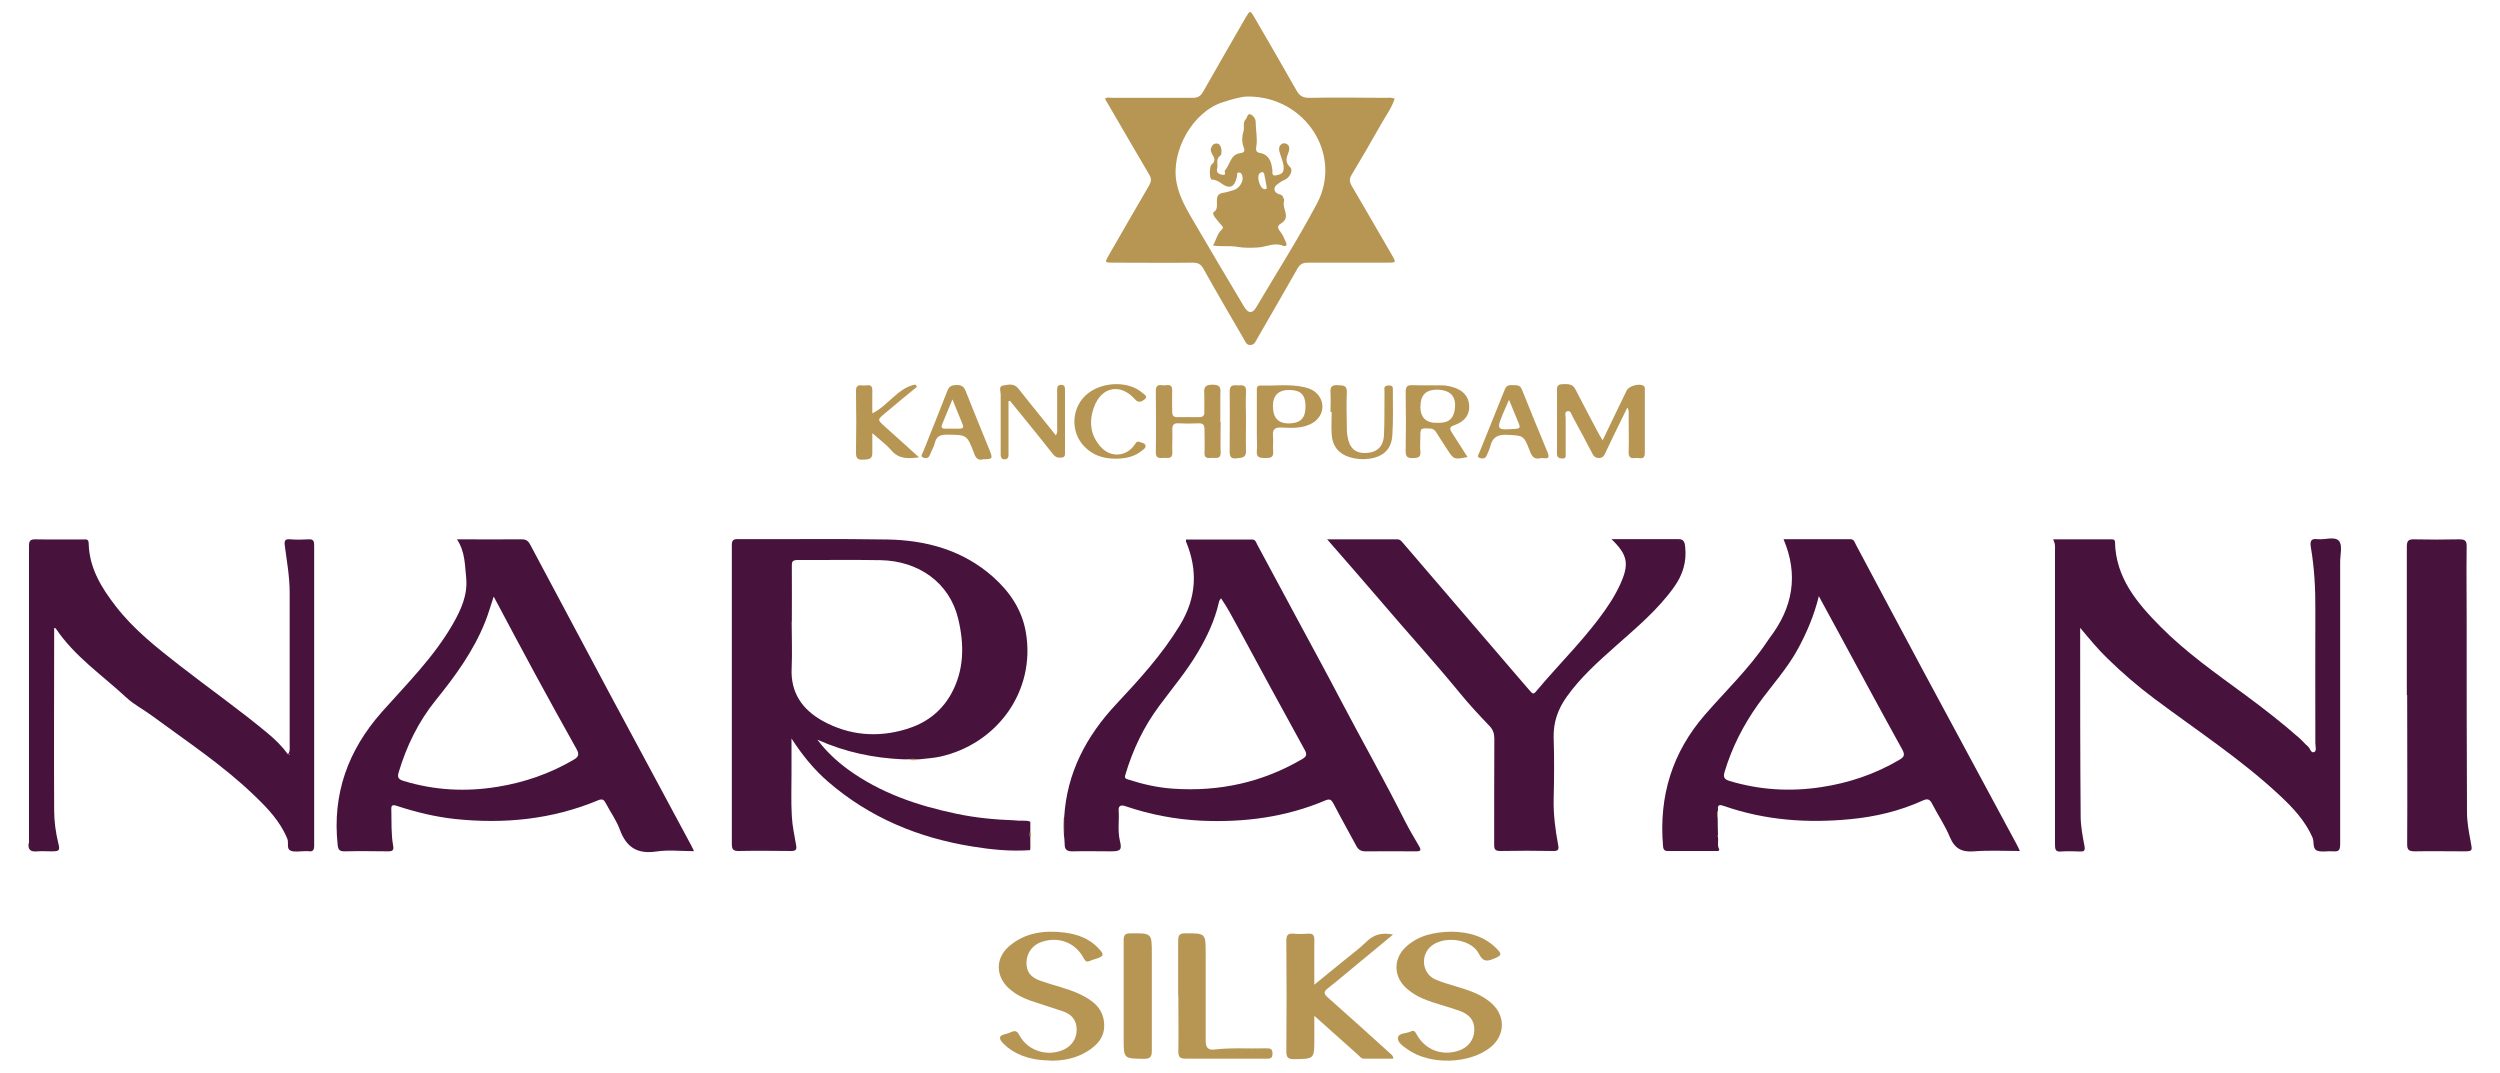 <?xml version="1.0" encoding="UTF-8"?>
<svg id="Layer_1" data-name="Layer 1" xmlns="http://www.w3.org/2000/svg" viewBox="0 0 150 64.37">
  <defs>
    <style>
      .cls-1 {
        fill: #b79553;
      }

      .cls-2 {
        fill: #47133d;
      }
    </style>
  </defs>
  <path class="cls-2" d="m54.18,45.56c-1.74-.08-3.42-.41-5.14-1.18.58.76,1.18,1.3,1.83,1.78,1.95,1.42,4.16,2.17,6.49,2.66,1.17.25,2.35.36,3.53.4,0,0,.02.02.02.02l.02-.02c.29.06.6-.03.89.08,0,.01-.02.02-.02.03,0,.02.02.05.02.07,0,.15,0,.29,0,.44-.05.15-.05.3,0,.46,0,.09,0,.18,0,.27,0,.15-.02.29-.02.44-1.16.08-2.31-.03-3.46-.22-3.24-.52-6.16-1.73-8.66-3.89-.83-.72-1.53-1.57-2.19-2.59,0,.79,0,1.47,0,2.15,0,.84-.03,1.67.02,2.51.03.59.16,1.17.26,1.76.05.26-.04.33-.3.33-1.05-.01-2.09-.02-3.14,0-.38.01-.42-.14-.42-.46,0-4.51,0-9.02,0-13.53,0-1.45,0-2.9,0-4.35,0-.3.08-.38.37-.37,2.99.01,5.97-.03,8.96.02,2.34.04,4.53.64,6.34,2.24,1.01.9,1.74,1.98,1.97,3.32.61,3.53-1.72,6.73-5.19,7.48-.39.08-.8.1-1.2.15-.24-.03-.48-.04-.72,0-.08,0-.17,0-.25,0,0,0-.02-.02-.02-.02l-.02.02Zm-6.68-8.27h0c0,.93.04,1.85,0,2.78-.08,1.49.64,2.51,1.87,3.19,1.58.87,3.29,1.01,5,.49,1.14-.34,2.07-1.01,2.68-2.08.82-1.46.81-3.01.44-4.55-.52-2.17-2.39-3.47-4.66-3.51-1.66-.03-3.32,0-4.97-.01-.32,0-.36.11-.35.38.01,1.1,0,2.21,0,3.31Z"/>
  <path class="cls-2" d="m103.07,50.21c.06.23-.05.47.06.7.08.18-.08.15-.17.15-.97,0-1.94,0-2.91,0-.23,0-.26-.16-.27-.32-.25-2.97.55-5.59,2.52-7.86,1.25-1.44,2.64-2.76,3.71-4.36.06-.09.12-.17.18-.26,1.37-1.8,1.74-3.75.82-5.91,1.35,0,2.67,0,4,0,.25,0,.27.2.35.34,1.38,2.59,2.76,5.19,4.15,7.78,1.83,3.41,3.67,6.8,5.5,10.21.06.1.1.21.18.38-.94,0-1.85-.05-2.74.02-.74.06-1.17-.16-1.46-.86-.28-.68-.71-1.31-1.05-1.97-.14-.28-.26-.36-.57-.22-1.38.63-2.86.98-4.35,1.12-2.56.25-5.1.07-7.55-.78-.24-.08-.44-.15-.39.23-.03.15-.08.3-.02.45,0,.35.01.71.02,1.06,0,0-.02.02-.02.03,0,.02.02.04.03.06Zm6.06-14.44c-.28,1.15-.71,2.15-1.23,3.12-.66,1.23-1.61,2.25-2.42,3.38-.88,1.24-1.56,2.57-2,4.03-.1.33-.03.46.3.56,1.8.54,3.62.65,5.48.37,1.67-.25,3.24-.78,4.7-1.64.27-.16.36-.28.18-.61-1.31-2.37-2.59-4.75-3.88-7.13-.36-.67-.73-1.34-1.13-2.08Z"/>
  <path class="cls-2" d="m63.85,49.05c.16-2.69,1.33-4.89,3.14-6.82,1.38-1.47,2.74-2.97,3.8-4.71,1-1.64,1.09-3.29.37-5.03,0-.02,0-.06,0-.12,1.32,0,2.64,0,3.96,0,.21,0,.24.16.3.28.86,1.59,1.71,3.17,2.56,4.76.83,1.54,1.67,3.08,2.48,4.63,1.26,2.4,2.6,4.76,3.82,7.19.27.53.57,1.04.87,1.55.14.24.08.3-.18.3-1.02,0-2.03-.01-3.05,0-.28,0-.43-.11-.55-.34-.45-.84-.92-1.67-1.36-2.52-.13-.24-.22-.31-.5-.19-2.39,1.01-4.89,1.33-7.47,1.21-1.55-.08-3.05-.37-4.52-.87-.33-.11-.42.03-.4.28.04.59-.07,1.18.07,1.78.14.57.05.65-.55.65-.75,0-1.49-.02-2.24,0-.36.01-.53-.07-.52-.45,0-.19-.03-.39-.05-.58,0-.33,0-.66,0-.99Zm9.41-13.15c-.07.08-.11.15-.13.25-.24,1.06-.7,2.04-1.25,2.97-.68,1.16-1.54,2.17-2.33,3.24-.93,1.25-1.59,2.64-2.03,4.13-.07.22.04.24.2.29.87.28,1.75.48,2.66.54,2.77.19,5.36-.37,7.76-1.78.26-.15.29-.28.14-.55-1.36-2.47-2.7-4.94-4.04-7.42-.31-.57-.61-1.14-.99-1.69Z"/>
  <path class="cls-2" d="m27.41,32.36c1.37,0,2.64.01,3.91,0,.31,0,.41.16.52.37,1.58,2.97,3.16,5.94,4.75,8.91,1.6,2.98,3.2,5.95,4.8,8.93.08.14.15.29.25.5-.79,0-1.54-.09-2.26.02-1.14.17-1.8-.25-2.19-1.31-.2-.55-.56-1.05-.84-1.58-.11-.22-.21-.29-.47-.18-2.76,1.15-5.63,1.43-8.58,1.12-1.19-.13-2.34-.41-3.47-.78-.29-.1-.37-.05-.35.25.02.71-.02,1.43.11,2.14.05.26-.04.33-.29.33-.88-.01-1.76-.02-2.64,0-.29,0-.37-.1-.4-.38-.33-3.06.62-5.68,2.64-7.97,1.5-1.69,3.12-3.29,4.26-5.27.5-.87.91-1.76.81-2.79-.08-.77-.06-1.58-.56-2.32Zm2.21,3.44c-.18.54-.32,1.04-.51,1.51-.7,1.76-1.8,3.26-2.98,4.72-1.03,1.28-1.74,2.74-2.21,4.31-.1.33.01.43.31.52,1.84.56,3.71.66,5.61.35,1.62-.26,3.15-.79,4.57-1.62.31-.18.36-.32.18-.65-.83-1.48-1.65-2.97-2.46-4.46-.84-1.54-1.66-3.1-2.51-4.69Z"/>
  <path class="cls-2" d="m123.22,32.36c1.2,0,2.35,0,3.49,0,.13,0,.19.04.19.18.05,2.13,1.32,3.63,2.7,5.03,1.55,1.57,3.35,2.83,5.12,4.13,1.12.83,2.23,1.69,3.27,2.61.17.15.31.33.48.47.14.11.18.44.39.34.15-.07.06-.35.06-.54,0-2.67-.01-5.35,0-8.02.01-1.25-.06-2.5-.27-3.73-.06-.37.01-.53.41-.48.44.05,1.03-.19,1.28.11.22.26.07.83.07,1.26,0,5.65,0,11.29,0,16.94,0,.34-.08.45-.42.42-.31-.03-.65.06-.93-.03-.34-.11-.19-.53-.31-.8-.44-1-1.16-1.77-1.93-2.49-2.33-2.19-5.01-3.93-7.56-5.84-.99-.74-1.93-1.55-2.82-2.42-.57-.55-1.06-1.15-1.63-1.83,0,.29,0,.49,0,.69,0,3.54,0,7.08.03,10.62,0,.6.12,1.2.23,1.79.05.28-.03.33-.27.32-.37-.01-.75-.03-1.12,0-.34.03-.38-.11-.38-.41,0-5.88,0-11.77,0-17.65,0-.2.03-.41-.11-.65Z"/>
  <path class="cls-2" d="m1.74,50.57c0-4.4,0-8.81,0-13.21,0-1.54,0-3.08,0-4.61,0-.29.07-.39.37-.39.96.02,1.91,0,2.87.01.15,0,.33-.06.34.22.03,1.48.76,2.67,1.63,3.79,1.08,1.4,2.46,2.48,3.83,3.55,1.76,1.37,3.58,2.65,5.3,4.08.44.37.85.77,1.2,1.25.13-.18.1-.33.1-.48,0-3.08,0-6.15,0-9.23,0-.95-.17-1.87-.29-2.8-.05-.34.03-.42.35-.39.36.03.72.02,1.07,0,.29-.02.34.1.34.36,0,6,0,12.01,0,18.01,0,.27-.07.39-.35.34-.07-.01-.15,0-.22,0-.28,0-.6.07-.84-.03-.27-.11-.1-.47-.2-.71-.43-1.06-1.2-1.85-1.99-2.61-1.88-1.81-4.06-3.25-6.15-4.79-.49-.36-1.08-.67-1.5-1.06-1.45-1.35-3.13-2.48-4.26-4.17,0,0-.02,0-.09-.02,0,.15,0,.29,0,.43,0,3.51-.02,7.02,0,10.53,0,.64.09,1.29.24,1.92.12.48.09.52-.43.52-.27,0-.54-.02-.81,0-.39.04-.59-.07-.53-.49,0,0,.02,0,.02,0h-.02Zm15.62-5.32s-.02.01-.03.02c0,0,.01.02.02.03,0,0,.02-.01.03-.02,0,0-.01-.02-.02-.03Z"/>
  <path class="cls-2" d="m79.61,32.36c1.48,0,2.85,0,4.22,0,.18,0,.26.11.36.23,2.2,2.56,4.39,5.12,6.59,7.68.35.41.7.81,1.05,1.22.12.14.2.17.33,0,1.47-1.76,3.15-3.35,4.42-5.29.23-.35.43-.71.61-1.09.58-1.26.49-1.8-.5-2.76,1.38,0,2.71,0,4.05,0,.3,0,.35.23.37.46.1.88-.14,1.67-.65,2.39-.97,1.37-2.24,2.43-3.48,3.53-1.07.95-2.14,1.9-2.98,3.08-.52.73-.81,1.53-.78,2.47.04,1.22.03,2.45,0,3.67-.02.93.1,1.84.27,2.75.05.26.01.37-.29.36-1.06-.02-2.12-.02-3.18,0-.31,0-.37-.1-.37-.38,0-2.12,0-4.24.01-6.36,0-.31-.08-.54-.29-.76-.62-.65-1.23-1.3-1.79-1.99-1.54-1.88-3.18-3.67-4.75-5.52-1.03-1.21-2.09-2.41-3.21-3.7Z"/>
  <path class="cls-1" d="m83.68,5.93c-.19.56-.54,1.03-.82,1.53-.58,1.03-1.17,2.04-1.78,3.06-.13.23-.11.39.01.61.82,1.39,1.62,2.79,2.43,4.18.26.45.25.45-.28.45-1.58,0-3.17,0-4.75,0-.3,0-.48.07-.64.35-.8,1.42-1.62,2.82-2.43,4.23-.09.16-.16.36-.41.36-.23,0-.28-.19-.37-.34-.82-1.41-1.64-2.81-2.43-4.23-.15-.27-.32-.37-.63-.37-1.58.02-3.17,0-4.75,0-.56,0-.56,0-.29-.47.8-1.38,1.59-2.77,2.4-4.15.13-.23.17-.41.02-.65-.89-1.51-1.77-3.04-2.66-4.56.11-.12.26-.06.38-.06,1.63,0,3.26-.01,4.88,0,.31,0,.48-.1.63-.37.84-1.48,1.69-2.95,2.54-4.43.27-.46.28-.47.55,0,.84,1.44,1.68,2.89,2.5,4.34.18.32.37.46.76.46,1.54-.03,3.08-.01,4.61,0,.16,0,.33-.04.51.05Zm-8.8-.14c-.4,0-.94.16-1.5.34-1.81.56-3.14,2.93-2.79,4.81.18.96.68,1.74,1.15,2.55.96,1.64,1.93,3.28,2.91,4.92.24.4.49.42.71.05,1.23-2.08,2.53-4.12,3.66-6.25,1.54-2.9-.66-6.41-4.13-6.42Z"/>
  <path class="cls-2" d="m144.41,41.71c0-2.97,0-5.94,0-8.91,0-.36.1-.45.45-.44.89.02,1.79.02,2.69,0,.34,0,.46.07.45.44-.02,1.42,0,2.84,0,4.25,0,3.9,0,7.79.02,11.69,0,.58.11,1.17.22,1.75.11.58.13.59-.47.59-.96,0-1.91-.02-2.87,0-.36,0-.48-.07-.47-.46.02-2.97,0-5.94,0-8.91Z"/>
  <path class="cls-1" d="m83.6,56.06c-.94.78-1.83,1.51-2.72,2.25-.4.33-.8.67-1.21.99-.25.19-.26.32-.01.54,1.25,1.1,2.49,2.23,3.73,3.35.08.08.2.13.21.33-.59,0-1.18,0-1.77,0-.16,0-.25-.14-.36-.24-.83-.74-1.66-1.49-2.61-2.33,0,.54,0,.96,0,1.38,0,1.22,0,1.2-1.21,1.22-.37,0-.47-.1-.47-.47.02-2.21.02-4.42,0-6.63,0-.34.09-.46.43-.43.3.03.6.02.89,0,.28-.02.36.1.36.37-.01.86,0,1.73,0,2.69.64-.52,1.21-.99,1.78-1.45.45-.37.92-.71,1.34-1.12.45-.44.94-.58,1.63-.43Z"/>
  <path class="cls-1" d="m87.1,55.9c.94.02,1.89.23,2.64.96.41.4.38.46-.13.67-.41.17-.64.17-.88-.31-.47-.93-2.23-1.11-2.95-.37-.58.6-.4,1.61.37,1.93.76.32,1.57.46,2.33.79.4.17.77.39,1.09.7.77.75.71,1.87-.12,2.55-1.27,1.04-3.68,1.1-5.01.13-.25-.18-.61-.4-.56-.7.05-.28.5-.23.76-.36.17-.08.25-.03.34.14.5.95,1.52,1.35,2.54,1.01.57-.19.93-.66.94-1.23.01-.58-.27-.94-.91-1.17-.72-.26-1.46-.42-2.17-.72-.36-.15-.69-.36-.98-.61-.8-.7-.82-1.8-.03-2.51.75-.68,1.67-.88,2.73-.9Z"/>
  <path class="cls-1" d="m63.01,63.63c-.93-.01-1.81-.2-2.56-.79-.1-.08-.2-.18-.29-.27-.22-.24-.25-.43.14-.52.13-.03.26-.07.38-.13.23-.1.35-.06.48.19.5.93,1.64,1.3,2.62.89.51-.22.83-.68.82-1.22,0-.56-.29-.92-.82-1.1-.65-.22-1.31-.42-1.95-.64-.48-.17-.93-.4-1.31-.75-.79-.73-.8-1.8.02-2.51.98-.84,2.15-.98,3.37-.82.77.1,1.48.37,2.02.96.33.36.31.44-.14.6-.13.04-.26.07-.38.13-.18.08-.27.06-.38-.14-.49-.94-1.47-1.33-2.49-1.01-.56.17-.93.64-.95,1.22-.02.58.24.93.87,1.14.77.27,1.58.44,2.33.79.77.37,1.42.84,1.46,1.81.03.78-.42,1.25-1.01,1.62-.68.42-1.43.57-2.23.56Z"/>
  <path class="cls-1" d="m70.69,59.74c0-1.09,0-2.18,0-3.27,0-.33.06-.48.44-.47,1.21,0,1.21-.01,1.21,1.21,0,1.75,0,3.49,0,5.24,0,.41.15.57.54.52,1.02-.12,2.04-.04,3.07-.07.24,0,.4,0,.4.32,0,.33-.21.3-.42.3-1.6,0-3.19,0-4.79,0-.33,0-.44-.09-.44-.43.02-1.12,0-2.24,0-3.36Z"/>
  <path class="cls-1" d="m96.16,26.42c.51-1.06.97-2.03,1.44-2.99.13-.27.74-.44,1-.29.11.07.09.18.09.28,0,1.25,0,2.51,0,3.76,0,.46-.33.27-.54.3-.23.03-.44.02-.43-.33.02-.73,0-1.46,0-2.19,0-.14.04-.29-.08-.51-.29.6-.56,1.15-.83,1.7-.17.35-.33.7-.5,1.05-.07.16-.15.27-.36.28-.22,0-.32-.09-.41-.27-.39-.74-.78-1.48-1.18-2.21-.07-.13-.12-.38-.31-.33-.2.05-.11.28-.11.43,0,.7,0,1.4,0,2.11,0,.13.05.31-.21.3-.2-.01-.31-.07-.31-.28,0-1.3,0-2.6,0-3.9,0-.22.15-.28.33-.28.29,0,.59-.05.77.3.43.85.89,1.69,1.33,2.54.08.16.18.31.32.55Z"/>
  <path class="cls-1" d="m67.42,59.76c0-1.12,0-2.24,0-3.36,0-.31.1-.4.41-.4,1.28-.01,1.28-.02,1.28,1.23,0,1.94,0,3.88,0,5.82,0,.37-.11.48-.48.48-1.21-.02-1.21,0-1.21-1.21,0-.21,0-.42,0-.63,0-.64,0-1.28,0-1.93Z"/>
  <path class="cls-1" d="m73.24,25.32c0,.61-.02,1.22,0,1.83.01.4-.26.32-.48.32-.22,0-.51.1-.49-.31.02-.46,0-.93,0-1.39,0-.26-.07-.38-.35-.37-.4.02-.81.02-1.21,0-.31-.02-.38.12-.37.4.02.45-.02.9,0,1.34.02.39-.23.34-.47.33-.24,0-.52.1-.52-.33.02-1.24.01-2.48,0-3.71,0-.36.22-.34.44-.31.21.02.55-.15.54.3-.01.42,0,.84,0,1.25,0,.23.05.37.32.36.43-.01.87,0,1.3,0,.23,0,.32-.09.31-.32,0-.31,0-.63,0-.94,0-.34-.12-.69.49-.69.59,0,.47.34.47.67,0,.52,0,1.04,0,1.57Z"/>
  <path class="cls-1" d="m88.07,27.42c-.83.16-.84.16-1.24-.46-.22-.34-.44-.67-.65-1.01-.09-.15-.19-.23-.39-.24-.57-.02-.57-.03-.57.54,0,.27-.03.54,0,.8.05.39-.14.43-.46.44-.35,0-.42-.12-.42-.44.02-1.18.02-2.36,0-3.53,0-.31.08-.42.4-.41.58.02,1.16,0,1.74.01.22,0,.45.04.66.1.63.17.98.56,1.01,1.1.04.55-.25.97-.89,1.19-.3.1-.29.22-.15.44.31.48.62.97.94,1.47Zm-2.85-3.05q0,1.03,1.02,1c.09,0,.18,0,.27-.01.43-.03.67-.27.76-.69.16-.84-.2-1.28-1.06-1.29q-.98,0-.98.99Z"/>
  <path class="cls-1" d="m55.14,27.44c-.68.09-1.22.1-1.66-.42-.3-.35-.69-.63-1.14-1.03,0,.48,0,.83,0,1.18.01.4-.26.4-.54.41-.29.02-.44-.05-.44-.38.02-1.25.02-2.51,0-3.76,0-.37.22-.33.44-.31.22.02.55-.15.54.3-.01.44,0,.88,0,1.37.97-.48,1.52-1.52,2.58-1.73.03.05.07.1.1.14-.33.27-.66.53-.98.8-.31.26-.62.52-.93.78-.48.4-.48.39,0,.82.66.58,1.3,1.18,2.03,1.83Z"/>
  <path class="cls-1" d="m60.51,24.1c0,.96,0,1.93,0,2.89,0,.1,0,.21,0,.31,0,.15-.06.26-.24.26-.18,0-.22-.12-.23-.27,0-.4,0-.81,0-1.21,0-.81,0-1.61,0-2.42,0-.18-.14-.49.15-.53.3-.05.65-.15.91.18.43.55.87,1.1,1.31,1.64.31.38.61.76.94,1.17.12-.17.08-.34.08-.49,0-.75,0-1.49,0-2.24,0-.16.02-.29.23-.3.22,0,.24.13.24.29,0,1.25,0,2.51,0,3.76,0,.13.02.28-.17.31-.22.03-.4,0-.55-.2-.59-.75-1.19-1.49-1.79-2.23-.26-.32-.52-.64-.79-.97-.03,0-.07.02-.1.03Z"/>
  <path class="cls-1" d="m92.44,27.49c-.39.1-.53-.11-.65-.43-.37-.96-.38-.92-1.37-.97-.56-.03-.87.15-1,.68-.05.2-.15.39-.23.58-.09.2-.29.17-.43.12-.15-.06-.05-.22,0-.31.51-1.27,1.03-2.54,1.54-3.82.11-.27.31-.23.51-.23.21,0,.4,0,.5.25.5,1.26,1.02,2.51,1.54,3.77.22.53-.21.32-.4.36Zm-1.9-3.5c-.13.3-.23.51-.32.73-.45,1.09-.45,1.09.72,1.01.23-.01.29-.08.2-.29-.19-.45-.37-.9-.6-1.45Z"/>
  <path class="cls-1" d="m75.41,25.31c0-.61,0-1.22,0-1.83,0-.16-.03-.36.22-.35.88.03,1.76-.1,2.63.1.39.09.73.26.94.63.35.62.05,1.34-.67,1.63-.53.22-1.09.19-1.63.16-.42-.02-.56.12-.52.53.03.29-.02.6.01.89.04.42-.2.41-.5.41-.32,0-.52-.04-.48-.44.03-.3,0-.6,0-.89,0-.28,0-.57,0-.85Zm.97-.91q0,1.08,1.08,1c.63-.05.89-.37.87-1.09-.02-.62-.29-.89-.91-.91q-1.05-.04-1.05,1Z"/>
  <path class="cls-1" d="m79.83,24.72c0-.39.02-.78,0-1.16-.03-.36.09-.47.45-.45.31.02.55,0,.53.43-.03.68-.01,1.37,0,2.06,0,.19,0,.39.04.58.11.7.46,1.02,1.09,1,.68-.02,1.07-.38,1.1-1.1.04-.86.02-1.73.03-2.59,0-.11-.05-.26.08-.33.08-.04.2-.04.3-.02.13.03.12.15.12.25,0,.91.03,1.82-.03,2.73-.05.83-.54,1.28-1.37,1.4-.4.06-.8.03-1.19-.09-.65-.19-1.04-.67-1.08-1.37-.03-.45,0-.89,0-1.34,0,0-.02,0-.02,0Z"/>
  <path class="cls-1" d="m58.96,27.57c-.26.06-.41-.07-.51-.36-.43-1.14-.44-1.12-1.66-1.13-.39,0-.61.11-.7.5-.06.24-.2.46-.29.7-.07.2-.23.24-.39.18-.22-.07-.07-.23-.03-.33.49-1.23.99-2.46,1.47-3.7.11-.28.29-.32.55-.33.28,0,.42.08.53.34.47,1.19.96,2.38,1.44,3.56.21.52.19.56-.41.55Zm-1.82-3.59c-.23.55-.43,1.03-.62,1.5-.07.18.01.24.19.24.28,0,.57,0,.85,0,.26,0,.27-.1.18-.3-.19-.45-.37-.91-.59-1.45Z"/>
  <path class="cls-1" d="m66.91,27.52c-.7,0-1.33-.2-1.83-.71-.9-.9-.8-2.43.2-3.21.92-.72,2.46-.74,3.26-.03.1.09.35.21.16.37-.13.11-.37.29-.59.03-.86-.99-2.02-.79-2.47.46-.32.87-.22,1.72.44,2.42.59.63,1.52.54,2-.17.08-.12.13-.23.3-.16.12.05.29.05.34.18.06.17-.11.26-.22.35-.38.32-.93.48-1.6.47Z"/>
  <path class="cls-1" d="m74.76,25.3c0,.58-.02,1.16,0,1.74.02.46-.29.42-.58.46-.33.04-.4-.12-.4-.41,0-1.2.02-2.41,0-3.61,0-.41.24-.37.49-.36.25,0,.51-.06.49.36-.03.61,0,1.22,0,1.83Z"/>
  <path class="cls-1" d="m63.85,49.05c0,.33,0,.66,0,.99-.06-.33-.05-.66,0-.99Z"/>
  <path class="cls-1" d="m54.46,45.57c.24-.04.48-.03.72,0-.24.06-.48.06-.72,0Z"/>
  <path class="cls-1" d="m61.83,50.31c-.05-.15-.05-.31,0-.46.04.15.04.31,0,.46Z"/>
  <path class="cls-1" d="m61.81,51.02c0-.15.02-.29.02-.44.03.15.06.3-.02.44Z"/>
  <path class="cls-1" d="m103.04,49.07c-.05-.16,0-.3.02-.45.03.15.03.31-.02.45Z"/>
  <path class="cls-1" d="m61.82,49.41s-.02-.05-.02-.07c0-.01.01-.02.02-.03,0,.02.02.05.03.07,0,0-.01.02-.02.03Z"/>
  <path class="cls-1" d="m103.07,50.21s-.02-.04-.03-.06c0,0,.01-.02.02-.03,0,.02.02.04.02.06,0,0,0,.02-.01.03Z"/>
  <polygon class="cls-1" points="54.18 45.56 54.19 45.54 54.21 45.56 54.19 45.58 54.18 45.56"/>
  <polygon class="cls-1" points="60.93 49.23 60.91 49.25 60.89 49.22 60.91 49.2 60.93 49.23"/>
  <polygon class="cls-1" points="1.74 50.57 1.76 50.58 1.74 50.58 1.74 50.57"/>
  <path class="cls-1" d="m17.36,45.25s.02.02.02.03c0,0-.02.01-.03.02,0,0-.02-.02-.02-.03,0,0,.02-.01.03-.02Z"/>
  <path class="cls-1" d="m72.78,14.73c.2-.34.25-.71.53-.96.14-.12.03-.2-.05-.29-.12-.13-.23-.27-.34-.41-.09-.11-.19-.3-.09-.35.46-.26-.17-1.07.6-1.16.2-.02.4-.11.6-.16.31-.08.58-.49.52-.8-.02-.13-.08-.25-.21-.25-.16,0-.1.15-.12.24-.15.67-.45.79-1,.37-.16-.12-.32-.17-.52-.19-.14-.02-.15-.77,0-.9.22-.19.2-.34.06-.57-.07-.12-.16-.27-.08-.46.06-.14.13-.22.29-.23.17-.01.23.09.28.22.07.18.04.46-.02.5-.32.21-.13.53-.2.78-.08.26.13.35.33.38.26.04.07-.2.14-.27.31-.34.31-.94.91-1.03.22-.03.32-.1.2-.39-.1-.26-.1-.61-.01-.88.09-.26-.06-.55.14-.76.1-.1.1-.36.28-.3.17.06.32.27.32.45,0,.49.12.98.04,1.47-.03.17-.04.35.18.39.6.1.72.53.78,1.03.02.13-.06.39.23.32.22-.05.46-.09.45-.44,0-.37-.18-.67-.26-1.01-.04-.19,0-.33.14-.43.1-.07.24-.05.34.02.15.12.13.3.08.45-.11.32-.26.59.08.91.22.2-.03.65-.32.77-.18.07-.34.19-.49.31-.21.18-.14.45.12.54.1.03.21.05.26.15.04.09.1.21.07.29-.13.43.44.96-.18,1.33-.24.14-.21.28-.04.49.16.19.24.44.35.67.1.2-.11.21-.18.18-.53-.23-1.03.08-1.54.1-.4.02-.85.03-1.21-.04-.48-.08-.95,0-1.47-.08Zm2.92-4.4s-.1.04-.13.08c-.18.18.01.86.26.93.09.03.19.02.17-.12-.04-.25-.09-.49-.14-.74-.01-.06-.03-.15-.14-.16Z"/>
</svg>